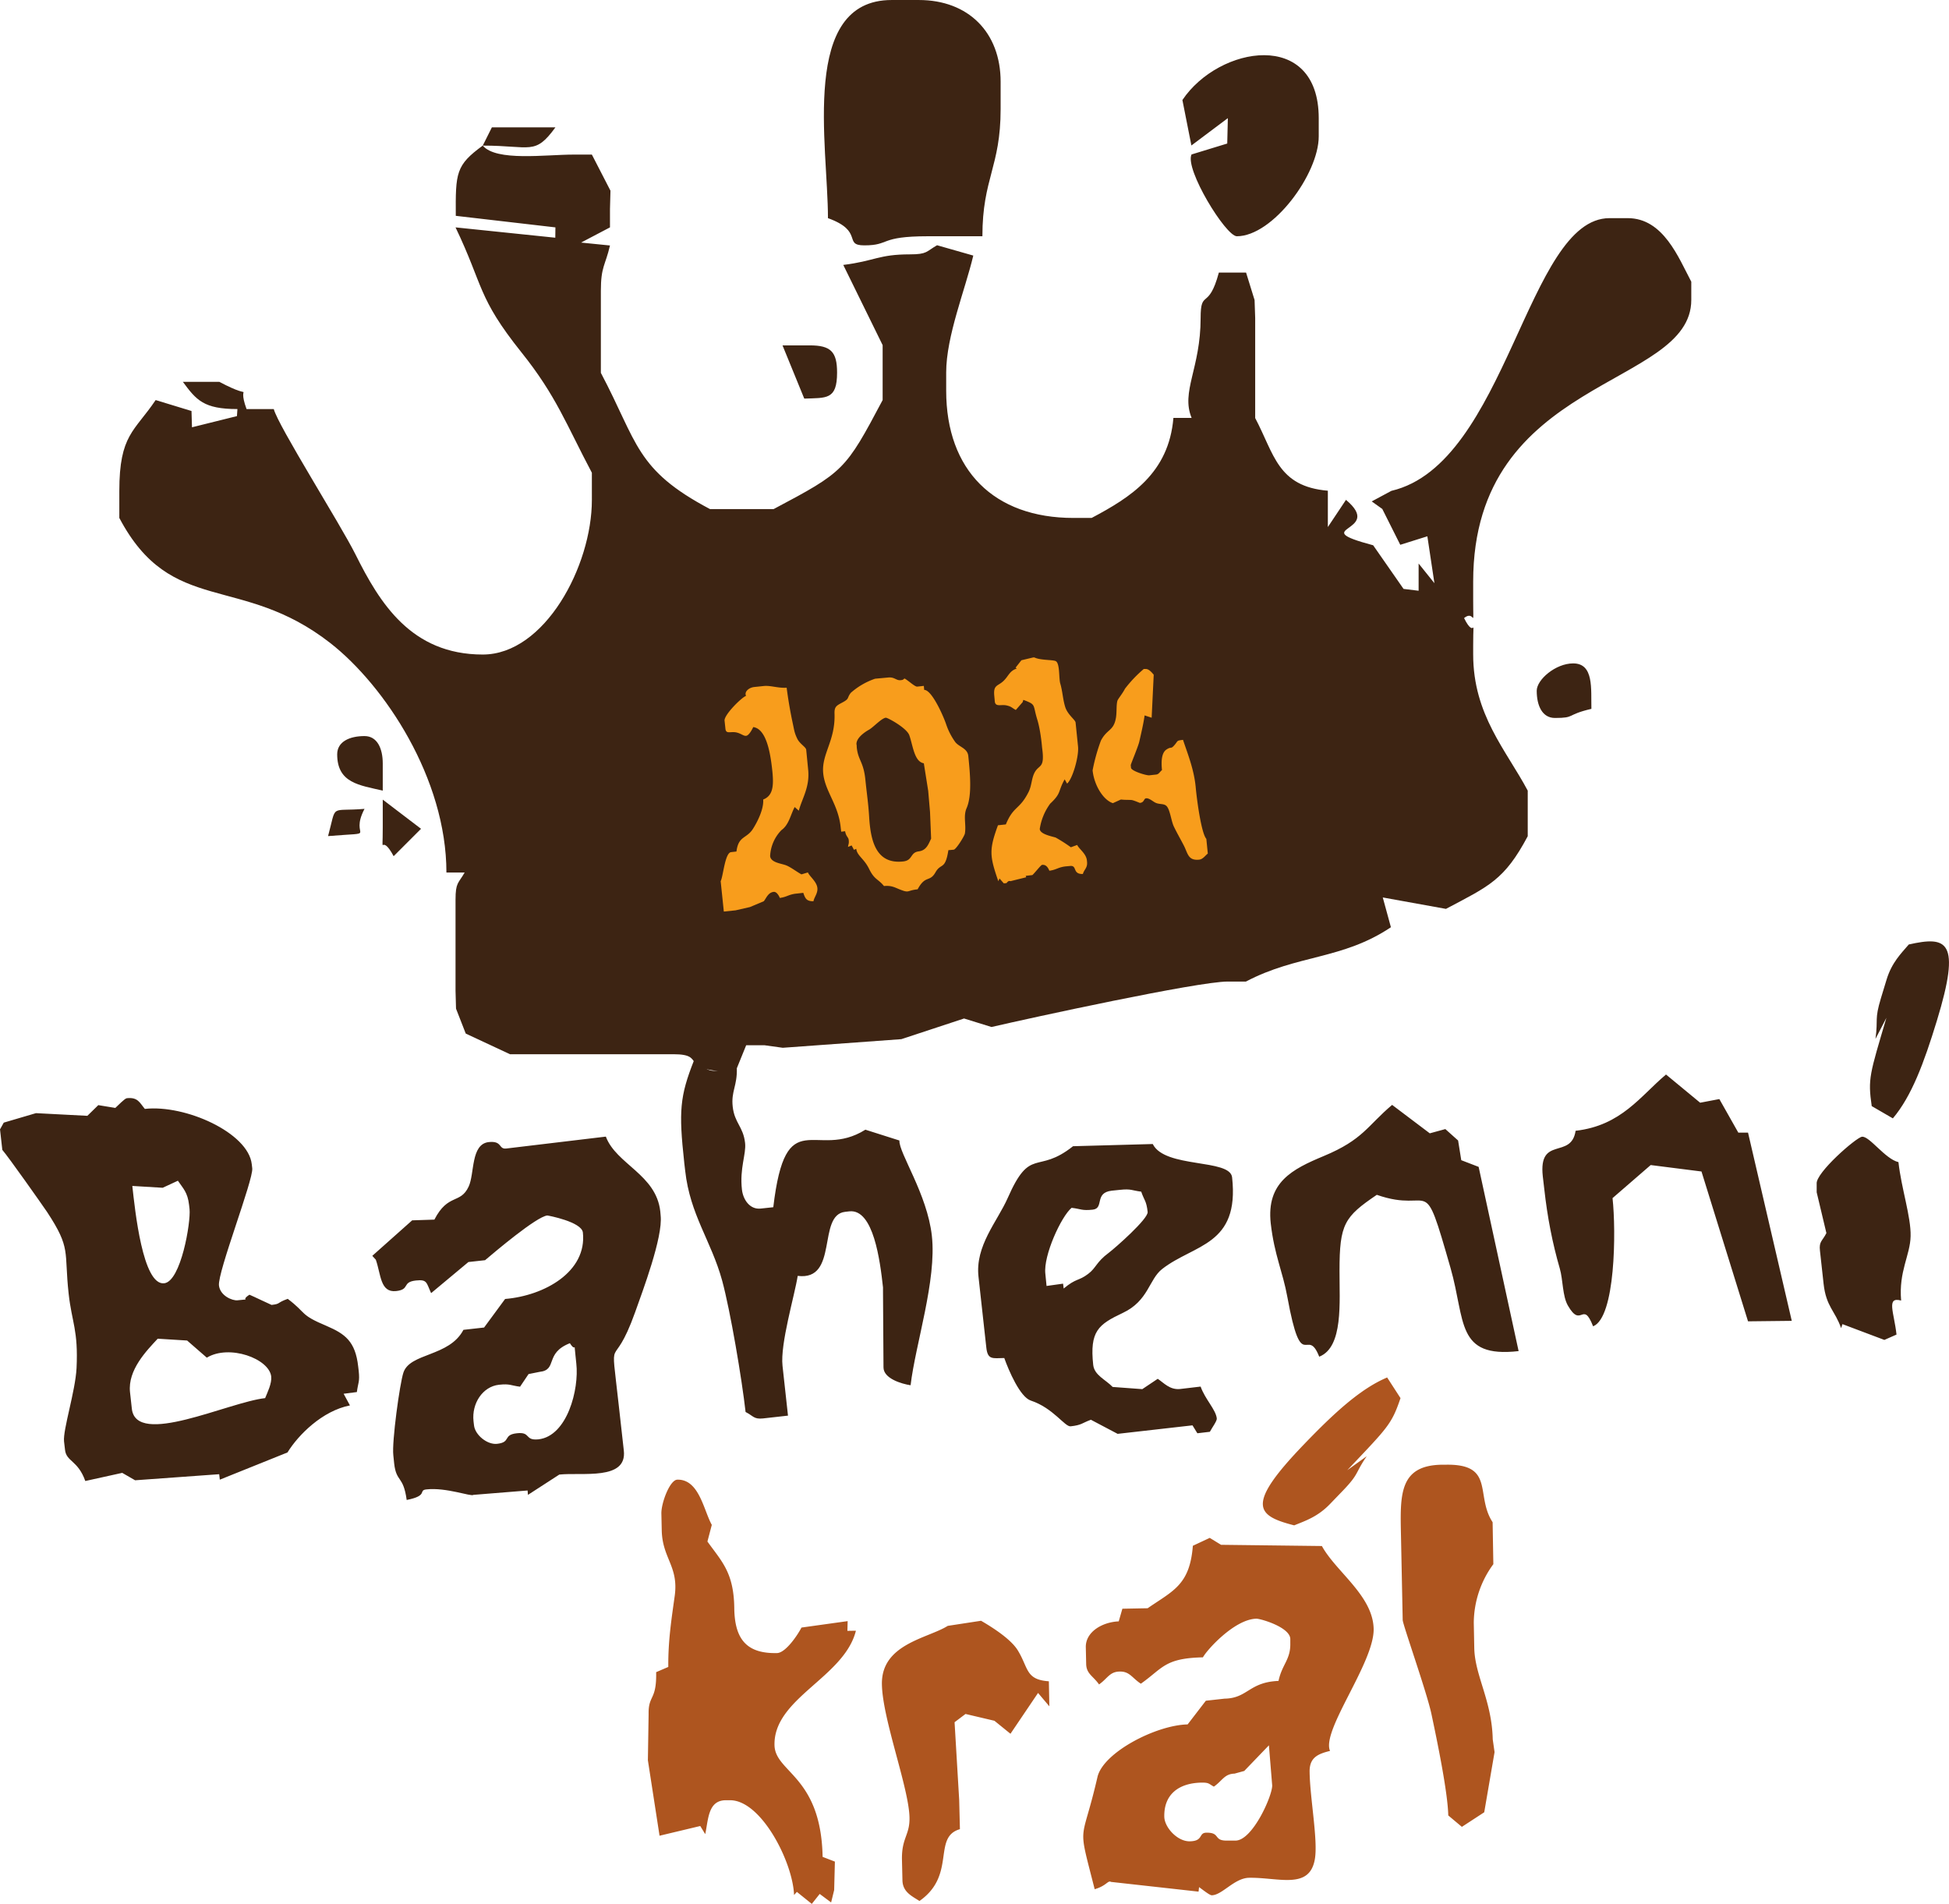 <?xml version="1.0" encoding="UTF-8"?>
<svg xmlns="http://www.w3.org/2000/svg" xml:space="preserve" width="256.113" height="250.16" style="shape-rendering:geometricPrecision;text-rendering:geometricPrecision;image-rendering:optimizeQuality;fill-rule:evenodd;clip-rule:evenodd" viewBox="0 0 16.04 15.667">
  <defs>
    <style>.fil0{fill:#3d2413}</style>
  </defs>
  <g id="Vrstva_x0020_1">
    <path d="M11.077 4.113c.325.272-.345.222.224.374l.25.359.124.015v-.224l.13.162-.058-.386-.223.07-.148-.295-.087-.062.162-.087c.95-.222 1.117-2.244 1.795-2.244h.15c.293 0 .418.325.523.523v.15c0 .727-1.795.628-1.795 2.318v.15c0 .271.017.073-.075.15.098.197.075-.062.075.224v.075c0 .497.272.788.449 1.121v.375c-.192.361-.318.41-.673.598l-.52-.094.067.245c-.4.268-.77.224-1.193.447h-.15c-.248 0-1.626.3-1.944.374l-.226-.07-.516.17-.976.071-.151-.021h-.15l-.089.219c-.496-.006-.22-.145-.51-.145H4.197l-.364-.17-.08-.205-.004-.148v-.748c0-.144.023-.133.075-.224h-.15c0-.774-.508-1.538-.955-1.888-.737-.576-1.308-.218-1.737-1.03V4.04c0-.464.125-.489.299-.748l.295.09.004.134.37-.092.004-.058c-.277 0-.338-.073-.449-.224h.3c.32.17.135-.02.224.224h.224c.037.14.546.943.673 1.197.198.397.457.823 1.047.823.51 0 .898-.728.898-1.272V3.89c-.21-.396-.293-.633-.58-.991-.365-.457-.31-.544-.542-1.028l.821.085.001-.085-.82-.095c-.002-.355 0-.416.222-.578l.075-.15h.523c-.17.233-.2.15-.598.15.111.132.515.074.748.074h.15l.153.297-.004.152v.15l-.238.125.238.024c-.039.168-.075.172-.075.374v.674c.305.576.283.796.898 1.121h.524c.579-.307.59-.318.897-.897V2.84l-.324-.66c.259-.032.29-.087.548-.087.144 0 .133-.023.224-.075l.298.085c-.066.28-.223.663-.223.962v.15c0 .654.393 1.047 1.047 1.047h.15c.321-.17.635-.368.673-.823h.15c-.09-.217.074-.408.074-.822 0-.244.065-.057.15-.374h.224l.07.226.005.148V3.44c.157.296.184.563.598.598v.299l.15-.225zM3 6.656c-.132.25.138.188-.3.224.073-.27.008-.2.3-.224zm.24.39c-.114-.213-.09.046-.09-.24V6.58l.315.24-.225.225zm-.09-.54c-.19-.045-.375-.061-.375-.299 0-.104.102-.15.225-.15.105 0 .15.103.15.225v.224zm3.739-3.44c0 .226-.088.207-.27.214l-.179-.438h.224c.173 0 .225.052.225.224zm5.908 2.842c-.105 0-.15-.102-.15-.224 0-.091.155-.225.3-.225.172 0 .146.21.15.374-.213.05-.129.075-.3.075zM9.806 1.271l.294-.09.005-.209-.3.225-.074-.374c.3-.447 1.122-.587 1.122.15v.149c0 .31-.378.822-.674.822-.091 0-.43-.552-.373-.673zM8.235.673v.224c0 .478-.15.57-.15 1.047h-.448c-.406 0-.308.075-.524.075-.177 0 0-.116-.299-.224 0-.598-.232-1.795.524-1.795h.224c.407 0 .673.266.673.673z" class="fil0"></path>
    <path d="m12.29 12.87-.006-.344c-.145-.22.023-.481-.387-.473h-.034c-.353.007-.34.255-.333.59l.014.688c0 .035.197.59.236.771.046.216.135.645.139.837l.112.094.184-.12.085-.495-.015-.105c-.007-.32-.148-.525-.152-.753l-.004-.206a.822.822 0 0 1 .162-.484zm-2.05 1.703-.08.022c-.083.002-.1.058-.17.107-.043-.023-.038-.034-.104-.033-.183.004-.308.095-.304.281.002.088.108.204.21.202.114-.002.07-.07.136-.071.12-.002.054.068.173.065h.069c.14-.004.302-.37.3-.454l-.027-.33-.202.21zm-4.797-2.12.003.138c.004.232.14.297.107.54-.025.182-.055.366-.053.586l-.1.043c.005.236-.065.185-.062.345l-.006.38.096.621.335-.08.041.067c.026-.122.023-.276.166-.279h.035c.258-.005.52.508.53.78l.023-.026.123.099.065-.082.094.07.025-.102.006-.234-.101-.039c-.013-.668-.392-.693-.396-.92-.008-.387.574-.556.67-.941l-.07.001.002-.08-.38.053c-.03.059-.13.209-.202.21-.243.005-.348-.107-.351-.37-.004-.293-.102-.382-.221-.548l.036-.137c-.067-.12-.104-.376-.283-.372-.062 0-.133.191-.132.277zm2.357.926c-.163.103-.549.148-.542.482.005.287.223.854.227 1.096.003.145-.065.165-.062.345l.004.171c.002.098.081.131.14.17.306-.214.104-.525.333-.591l-.006-.24-.038-.64.09-.068.238.056.132.107.227-.336.093.11-.004-.206c-.195-.013-.166-.111-.258-.258-.06-.094-.214-.19-.3-.24l-.274.042zm2.017-.659c-.025.324-.164.37-.372.514l-.208.004-.03.104c-.138.006-.273.088-.271.212l.003.137c.001.083.057.1.106.17.07-.049.087-.105.17-.106.082-.002.102.053.174.1.182-.128.194-.21.511-.217.03-.058.259-.314.44-.318.036 0 .277.07.279.167v.034c.003.137-.067.172-.097.311-.244.01-.253.143-.444.146l-.154.017-.15.195c-.258.005-.695.23-.742.433-.133.577-.168.351-.023.923.098-.028.108-.075.135-.06l.72.08.004-.037c.028.019.086.067.105.067.086-.002.185-.141.306-.144.244-.004.498.101.542-.153.027-.153-.04-.502-.043-.716-.003-.12.067-.15.168-.175-.073-.168.364-.725.359-1.004-.006-.274-.31-.47-.426-.682l-.83-.01-.093-.057-.139.065zm1.129-.344.109-.113c.132-.138.095-.137.193-.28l-.16.115c.333-.352.364-.375.438-.593l-.11-.17c-.22.093-.435.291-.686.552-.482.501-.39.585-.079.665.09-.037.192-.069.295-.176z" style="fill:#ae551f"></path>
    <path d="m15.526 8.062-.046.151c-.055.183-.022.165-.045.336l.09-.174c-.137.465-.154.5-.121.727l.174.101c.154-.182.256-.456.362-.803.203-.664.082-.698-.231-.628-.063.074-.14.148-.183.29zM1.351 10.56c.138-.015.22-.502.209-.61l-.004-.035c-.012-.104-.048-.134-.092-.199l-.125.058-.25-.015c.022.197.085.82.262.801zm-.281.896.015.136c.035.318.792-.053 1.097-.087.018-.045.056-.12.05-.178-.017-.147-.345-.267-.53-.155l-.162-.141-.242-.015c-.09.097-.248.257-.228.44zm3.37-.167-.09.018-.07.104c-.078-.01-.082-.026-.174-.016-.134.015-.225.154-.209.3l.004.034c.009.08.11.161.19.152.118-.013.044-.074.163-.087.118-.013.06.062.178.05.237-.027.335-.413.311-.623l-.007-.068c-.015-.131.009-.014-.046-.1-.211.083-.098.22-.25.236zm4.554-1.335c-.093.01-.096-.006-.175-.015-.086.072-.233.393-.216.542l.01.101.136-.019.005.04c.104-.087.122-.06.201-.12.067-.05.065-.096.17-.174.052-.039.326-.28.32-.336-.01-.092-.027-.092-.053-.167-.079-.01-.082-.025-.175-.015l-.068.007c-.145.017-.06.145-.155.156zM0 9.292l.019.17c.052.06.32.44.369.512.199.303.138.318.177.672.026.236.08.299.065.612-.01.192-.113.508-.103.603l.008.068c.01.1.106.086.167.258l.304-.067.106.061.692-.05.005.045.557-.224c.09-.146.288-.343.514-.387l-.052-.096.109-.014c.01-.079.025-.082.015-.175l-.004-.034c-.023-.21-.11-.27-.26-.335-.225-.094-.16-.102-.32-.223-.095.034-.055.041-.133.05-.003 0-.157-.074-.182-.084-.085.055.032.031-.099.046-.042.004-.142-.037-.152-.122-.012-.11.284-.869.274-.964l-.004-.034c-.029-.259-.547-.492-.88-.455-.042-.05-.057-.098-.148-.088-.018.002-.07.058-.095.08l-.14-.023-.09.088-.423-.022-.265.078-.03.054zm3.575.744-.183.006-.328.292.029.032c.043.124.036.272.167.258.118-.013.044-.074.163-.087.094-.01.085.017.125.104l.307-.256.137-.015c.078-.066.422-.358.512-.368.006 0 .283.052.293.14.035.323-.316.52-.64.547l-.173.235-.17.019c-.117.223-.44.188-.494.352-.03.09-.096.57-.083.68l.007.068c.018.158.075.096.103.3.182-.036.092-.08.163-.087.163-.018.37.062.386.045l.446-.036.003.036.258-.167c.186-.02.559.051.531-.197l-.042-.376c-.072-.654-.055-.232.135-.763.06-.17.23-.617.21-.796l-.003-.034c-.034-.304-.362-.387-.448-.615l-.82.098c-.065.007-.03-.065-.144-.053-.149.017-.115.26-.165.366-.068.147-.169.053-.282.272zm2.056-.47.008.068c.04.363.214.576.304.903.068.25.163.813.193 1.082.066.034.068.061.144.053l.205-.023-.045-.41c-.02-.181.1-.58.125-.74.34.043.158-.501.39-.527l.035-.004c.199-.022.253.408.277.626v.034l.004.623c-.001.093.15.137.223.148.04-.339.216-.864.175-1.23-.038-.344-.273-.683-.267-.784l-.28-.089c-.411.257-.655-.233-.758.638l-.103.011c-.092.01-.146-.076-.155-.156-.02-.176.036-.292.026-.383-.015-.136-.087-.164-.102-.3-.014-.126.038-.17.034-.315l-.17.02c-.083.008-.107-.045-.183-.084-.116.294-.126.416-.08.838zm4.224 2.228.102-.012c.018-.034.06-.09.057-.11-.008-.073-.096-.157-.133-.262l-.17.02c-.084.008-.132-.05-.183-.084l-.127.085-.244-.018c-.06-.062-.15-.096-.16-.181-.03-.278.042-.333.243-.428.213-.1.215-.277.325-.362.263-.205.637-.191.575-.754-.017-.155-.553-.072-.653-.274l-.656.018c-.298.237-.349-.004-.538.427-.086.194-.269.393-.24.648l.064.58c.011.104.05.09.148.088.037.104.13.321.218.35.185.061.28.217.328.212.092-.01.093-.027.167-.054l.22.116.616-.07.04.065zm.603-1.727c.03.262.099.397.137.607.119.652.16.229.262.49.2-.078.166-.45.167-.707 0-.385.04-.444.307-.625.47.164.372-.217.607.603.124.433.043.742.56.683l-.329-1.516-.143-.055L12 9.385l-.105-.094-.128.035-.31-.234c-.204.172-.238.286-.563.421-.259.108-.473.216-.436.554zm2.509-.762c-.036.239-.307.037-.27.375l.012.103c.026.235.067.445.128.656.027.093.021.226.067.305.111.193.121-.05.207.17.184-.072.19-.783.16-1.055l.314-.272.418.053.383 1.233.36-.004-.36-1.549h-.08l-.156-.276-.158.03-.281-.232c-.21.176-.367.42-.744.463zm1.984.436v.07l.08.336c-.034.067-.062.068-.053.145l.03.273c.021.188.094.22.144.364l.011-.033.345.13.1-.044c-.02-.183-.087-.314.038-.28-.021-.24.075-.373.078-.53.004-.158-.077-.397-.1-.609-.11-.026-.239-.216-.3-.209-.047.005-.383.298-.373.387z" class="fil0"></path>
    <path d="m9.94 7.023-.012-.12c-.042-.048-.078-.323-.087-.42-.013-.148-.066-.278-.105-.395-.053.007-.04.006-.065.037-.038.046-.027.014-.07.042-.043.027-.045.102-.038.17-.021.017-.025.035-.051.037l-.054.006c-.024.002-.147-.035-.15-.062l-.002-.022c0-.008.06-.15.07-.192.014-.062.035-.15.044-.217l.058.019.017-.354c-.015-.017-.04-.05-.07-.047h-.012a1.036 1.036 0 0 0-.155.163c-.02.04-.058.084-.062.099-.01.036-.004.094-.012.14-.019.11-.073.09-.124.188a1.54 1.54 0 0 0-.068.244c.013.126.09.246.167.27l.066-.03c.035.004.046.002.086.004.017.001.068.024.07.024.039-.004.03-.036.052-.038.024-.002.053.024.072.034.032.018.066.008.09.025.034.024.042.124.066.174.025.052.053.1.082.156.033.064.034.125.125.116.032-.003.051-.034.072-.05zm-2.89-.895.001.022c.011.108.056.116.071.267.013.125.024.192.031.305.012.199.057.39.278.367.083-.008.057-.073.129-.083.064-.008.08-.057.103-.105l-.009-.219-.015-.174-.036-.227c-.08-.013-.09-.15-.12-.232-.023-.06-.178-.144-.193-.143-.035.004-.101.077-.137.098-.04.022-.11.072-.104.124zM5.931 7.251l.026.25.097-.01.118-.027.114-.048c.02-.024.035-.072.082-.077.023-.002.042.03.05.05.059-.008.074-.03.139-.036l.054-.006c.016.047.027.07.084.069.005-.036.047-.075.027-.13-.016-.044-.063-.08-.073-.107l-.053.016c-.036-.019-.09-.061-.128-.075-.04-.015-.124-.022-.13-.075a.328.328 0 0 1 .093-.214c.062-.044.074-.124.109-.19l.034.03c.027-.102.092-.194.077-.338l-.016-.163c-.002-.023-.053-.048-.074-.092-.023-.048-.024-.067-.037-.127a3.665 3.665 0 0 1-.05-.292c-.07.005-.133-.02-.188-.014l-.076.008c-.047.004-.087.04-.07.073-.037.013-.182.157-.177.204l.007.065c.004.047.038.024.084.031.042.007.063.031.086.029.028-.003.058-.07.059-.072.114.015.144.235.158.369.01.107.008.195-.076.227.006.08-.05.188-.084.241-.052.083-.12.056-.136.187l-.044.005c-.051.005-.065.199-.086.239zm.844-.887c.016.152.125.255.144.447l.004.033.032-.004c.009.048.027.046.03.074.003.03-.003.03-.006.055l.03-.012.019.036.019-.008c.006.056.064.08.105.164.045.092.073.081.123.142.065-.006.09.013.135.03.076.03.053.006.142-.003.064-.12.099-.055.147-.14.045-.08.08-.015.106-.182l.044-.004c.02-.002.09-.115.092-.134.012-.072-.015-.142.014-.208.045-.103.029-.282.014-.428-.006-.064-.073-.074-.106-.114a.552.552 0 0 1-.077-.15c-.022-.065-.117-.282-.18-.281l-.003-.033-.054.006c-.02.002-.073-.05-.105-.067-.013.01-.011.012-.032.014-.036.004-.05-.027-.101-.022l-.109.01a.588.588 0 0 0-.2.116c-.035.045-.007.047-.072.081-.044.024-.064.032-.062.09.008.225-.109.333-.093.492zm1.486.905.022-.002c.008-.009.017-.022.033-.016l.129-.032-.003-.012.054-.006c.017-.014.071-.084.08-.084.033-.004.049.022.06.048.058-.007.074-.03.138-.036l.033-.003c.061-.006.016.068.105.066.01-.038.04-.05.034-.102l-.001-.01c-.006-.056-.063-.092-.08-.127l-.052.019a1.27 1.27 0 0 0-.125-.08c-.04-.012-.127-.028-.131-.07a.469.469 0 0 1 .086-.209c.094-.088.061-.096.119-.2l.02.035c.045-.037.099-.226.09-.306l-.02-.196c-.002-.023-.064-.063-.085-.127-.02-.063-.022-.13-.041-.194-.013-.043-.002-.168-.038-.185-.025-.012-.127-.006-.175-.03h-.01l-.097.023-.048.061.01.007c-.061.021-.066.06-.108.101-.048.047-.087.03-.077.126l.004.044c.005.047.05.024.093.032.047.01.045.02.08.038l.056-.064.006-.019c.108.041.076.036.114.16.02.063.034.16.04.231l.004.033c.014.136-.027.11-.062.168-.03.051-.025.11-.053.166-.074.148-.124.113-.187.267l-.065.007c-.073.201-.07.25.003.46l.01-.022.035.04z" style="fill:#f89d1c"></path>
  </g>
</svg>
